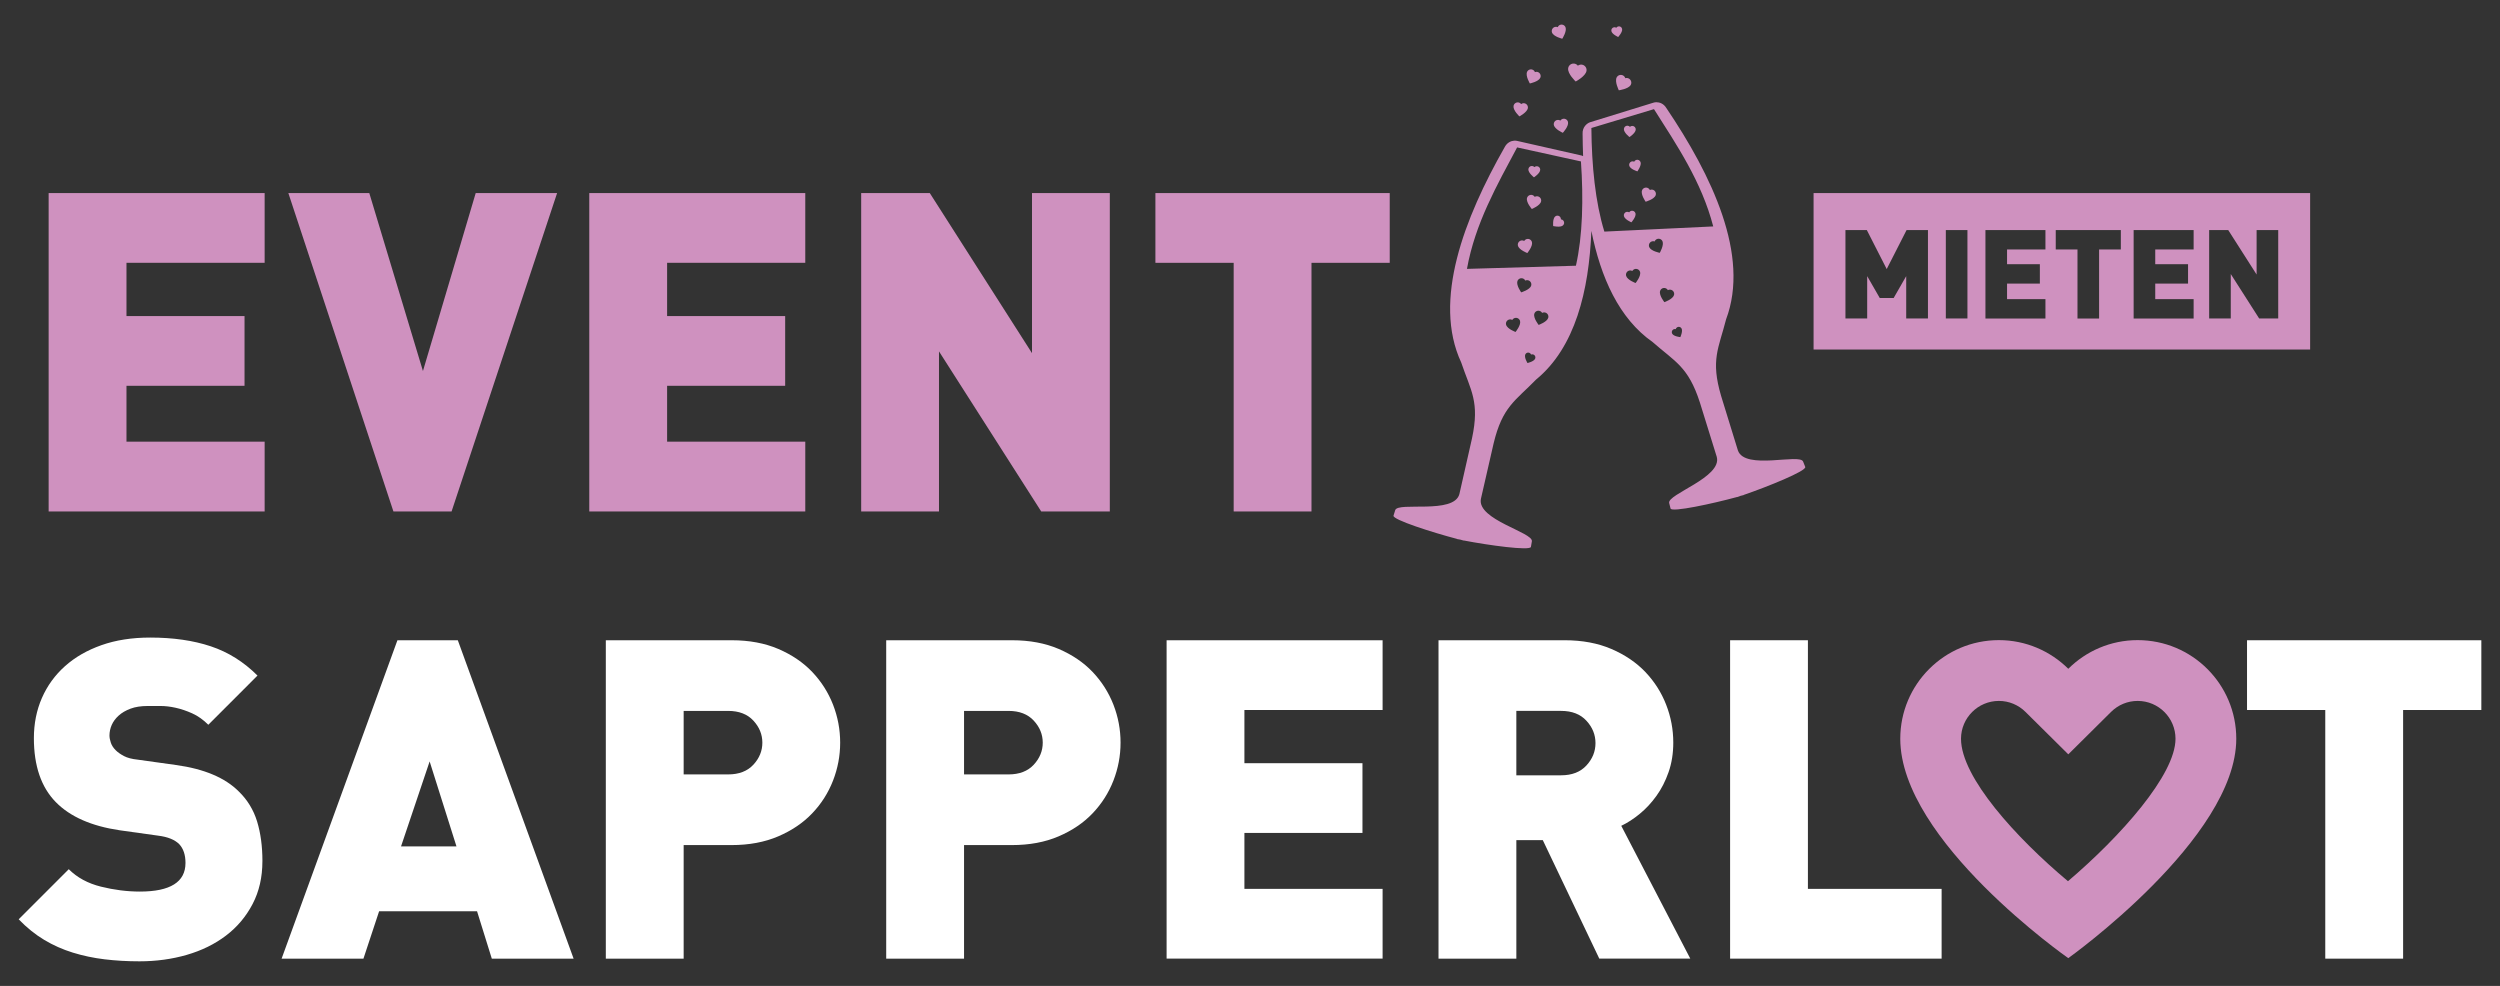 <svg enable-background="new 0 0 201.26 79.37" version="1.1" viewBox="0 0 201.26 79.37" xmlns="http://www.w3.org/2000/svg">
	<rect x="0" y="0" width="201.26" height="79.37" fill="#333333" stroke="none"/>
	<g fill="#CF91BF">
		<path d="M3.916,41.174V15.542h17.389v5.615H10.182v4.285h9.504v5.615h-9.504v4.5h11.123v5.616H3.916z"/>
		<path d="m36.354 41.174h-4.682l-8.459-25.632h6.516l4.32 14.328 4.248-14.328h6.553l-8.496 25.632z"/>
		<path d="M47.439,41.174V15.542h17.389v5.615H53.705v4.285h9.504v5.615h-9.504v4.5h11.123v5.616H47.439z"/>
		<path d="M83.822,41.174l-8.23-12.888v12.888h-6.264V15.542h5.523L83.08,28.43V15.542h6.264v25.632H83.822z"/>
		<path d="M105.58,21.158v20.017h-6.264V21.158h-6.301v-5.615h18.863v5.615H105.58z"/>
	</g>
	<g fill="#fff">
		<path d="m21.125 69.326c0 1.297-0.264 2.449-0.793 3.457-0.527 1.008-1.24 1.854-2.141 2.537-0.9 0.685-1.951 1.201-3.15 1.549-1.201 0.348-2.473 0.521-3.816 0.521-0.984 0-1.92-0.054-2.809-0.162-0.887-0.107-1.74-0.287-2.555-0.539-0.816-0.252-1.584-0.595-2.305-1.027-0.719-0.432-1.404-0.982-2.051-1.655l4.031-4.032c0.672 0.672 1.535 1.141 2.592 1.404s2.1 0.396 3.133 0.396c2.447 0 3.672-0.769 3.672-2.305 0-0.648-0.168-1.152-0.504-1.512-0.361-0.36-0.926-0.588-1.693-0.684l-3.096-0.433c-2.279-0.336-3.996-1.092-5.148-2.269-1.176-1.199-1.764-2.916-1.764-5.147 0-1.176 0.217-2.255 0.648-3.239s1.05-1.836 1.854-2.556c0.805-0.721 1.783-1.283 2.934-1.691 1.152-0.408 2.461-0.613 3.926-0.613 1.848 0 3.473 0.234 4.877 0.703 1.404 0.467 2.658 1.254 3.762 2.357l-3.959 3.96c-0.408-0.407-0.842-0.714-1.297-0.918s-0.9-0.354-1.332-0.45-0.84-0.144-1.225-0.144h-1.008c-0.551 0-1.02 0.071-1.402 0.216-0.385 0.145-0.703 0.33-0.955 0.559s-0.438 0.48-0.559 0.756c-0.119 0.275-0.18 0.558-0.18 0.846 0 0.168 0.037 0.359 0.109 0.576 0.07 0.216 0.203 0.42 0.395 0.611 0.168 0.168 0.391 0.324 0.666 0.469 0.275 0.144 0.643 0.24 1.098 0.287l3.098 0.433c2.254 0.312 3.936 1.021 5.039 2.124 0.695 0.672 1.188 1.477 1.477 2.412 0.286 0.935 0.431 2.003 0.431 3.203z"/>
		<path d="m39.592 77.174l-1.188-3.815h-7.883l-1.262 3.815h-6.588l9.324-25.632h4.861l9.322 25.632h-6.586zm-5.004-15.876l-2.303 6.84h4.463l-2.16-6.84z"/>
		<path d="m67.637 59.787c0 1.057-0.193 2.076-0.576 3.06-0.385 0.984-0.941 1.86-1.674 2.628-0.732 0.769-1.645 1.387-2.736 1.854-1.092 0.469-2.346 0.703-3.762 0.703h-3.852v9.144h-6.266v-25.634h10.135c1.412 0 2.662 0.234 3.754 0.701 1.09 0.469 2 1.087 2.73 1.854 0.73 0.769 1.287 1.645 1.672 2.628 0.383 0.985 0.575 2.005 0.575 3.062zm-6.264 0c0-0.663-0.242-1.254-0.725-1.775-0.482-0.521-1.16-0.781-2.027-0.781h-3.584v5.112h3.584c0.867 0 1.545-0.26 2.027-0.78 0.483-0.522 0.725-1.114 0.725-1.776z"/>
		<path d="m90.209 59.787c0 1.057-0.193 2.076-0.576 3.06-0.385 0.984-0.941 1.86-1.674 2.628-0.732 0.769-1.645 1.387-2.736 1.854-1.092 0.469-2.346 0.703-3.762 0.703h-3.852v9.144h-6.266v-25.634h10.135c1.412 0 2.662 0.234 3.754 0.701 1.09 0.469 2 1.087 2.73 1.854 0.73 0.769 1.287 1.645 1.672 2.628 0.384 0.985 0.575 2.005 0.575 3.062zm-6.264 0c0-0.663-0.242-1.254-0.725-1.775-0.482-0.521-1.16-0.781-2.027-0.781h-3.584v5.112h3.584c0.867 0 1.545-0.26 2.027-0.78 0.483-0.522 0.725-1.114 0.725-1.776z"/>
		<path d="M93.916,77.174V51.542h17.389v5.615H100.18v4.285h9.504v5.615h-9.504v4.5h11.125v5.616H93.916z"/>
		<path d="m128.75 77.174l-4.549-9.54h-2.129v9.54h-6.266v-25.632h10.152c1.416 0 2.67 0.234 3.762 0.701 1.092 0.469 2.004 1.087 2.736 1.854 0.732 0.769 1.291 1.645 1.674 2.628 0.385 0.984 0.576 2.004 0.576 3.061 0 0.863-0.127 1.656-0.379 2.375-0.252 0.721-0.578 1.357-0.975 1.908-0.396 0.553-0.842 1.033-1.336 1.44-0.494 0.408-0.992 0.732-1.498 0.972l5.557 10.692h-7.325zm-0.307-17.352c0-0.671-0.242-1.271-0.729-1.799-0.484-0.528-1.164-0.793-2.039-0.793h-3.604v5.185h3.604c0.875 0 1.555-0.265 2.039-0.792 0.487-0.528 0.729-1.128 0.729-1.801z"/>
		<path d="m139.28 77.174v-25.632h6.264v20.016h10.764v5.616h-17.028z"/>
		<path d="m193.46 57.158v20.017h-6.266v-20.017h-6.299v-5.615h18.863v5.615h-6.298z"/>
	</g>
	<path d="m172.09 56.427c1.684 0 3.047 1.366 3.047 3.045 0 2.904-4.42 7.865-8.656 11.469-4.15-3.473-8.611-8.359-8.611-11.469 0-1.679 1.371-3.045 3.047-3.045 0.805 0 1.568 0.314 2.145 0.886l3.445 3.414 3.441-3.414c0.576-0.571 1.339-0.886 2.142-0.886m0-4.894c-2.18 0-4.152 0.883-5.584 2.307-1.439-1.424-3.41-2.307-5.59-2.307-4.383 0-7.936 3.555-7.936 7.939 0 8.219 13.525 17.662 13.525 17.662s13.525-9.642 13.525-17.662c1e-3 -4.385-3.553-7.939-7.94-7.939z" fill="#CF91BF"/>
	<path d="m145.33 37.591l-0.17-0.428c-0.252-0.688-4.684 0.715-5.25-0.898l-1.352-4.385c-0.863-2.918-0.195-3.836 0.398-6.169 1.936-5.146-1.141-11.583-4.809-17.015-0.219-0.36-0.549-0.468-0.809-0.467-0.086 0-0.168 0.018-0.23 0.037l-5.092 1.572c-0.246 0.076-0.643 0.387-0.611 0.945 4e-3 0.593 0.02 1.189 0.041 1.787-0.039-0.018-0.08-0.04-0.115-0.048l-5.197-1.179c-0.061-0.015-0.146-0.025-0.232-0.02-0.258 0.019-0.58 0.151-0.771 0.525-3.242 5.697-5.82 12.35-3.498 17.332 0.77 2.283 1.506 3.146 0.867 6.122l-1.014 4.475c-0.441 1.652-4.967 0.591-5.166 1.296l-0.137 0.439c-0.092 0.324 3.15 1.358 5.107 1.871l-0.01 0.01c0.082 0.018 0.193 0.031 0.283 0.049 0.09 0.023 0.191 0.059 0.271 0.078v-0.01c1.986 0.385 5.354 0.85 5.412 0.516l0.076-0.447c0.125-0.723-4.42-1.731-4.104-3.412l1.025-4.475c0.711-2.959 1.738-3.412 3.42-5.137 3.139-2.576 4.26-7.13 4.449-11.969 0.756 3.754 2.227 7.057 4.932 8.951 1.809 1.592 2.867 1.966 3.803 4.861l1.361 4.385c0.443 1.65-4.012 3.003-3.832 3.714l0.111 0.44c0.082 0.328 3.402-0.393 5.355-0.926v9e-3c0.08-0.026 0.18-0.069 0.266-0.099 0.088-0.024 0.199-0.047 0.279-0.07l-0.012-8e-3c1.918-0.657 5.072-1.935 4.955-2.252zm-23.322-10.867s-0.668-0.238-0.76-0.58c-0.051-0.182 0.057-0.369 0.24-0.419 0.09-0.024 0.182-0.011 0.258 0.032 0.043-0.074 0.115-0.134 0.205-0.158 0.182-0.05 0.369 0.058 0.42 0.24 0.09 0.332-0.363 0.885-0.363 0.885zm0.152-4.096c0.062-0.178 0.258-0.272 0.436-0.211 0.088 0.03 0.156 0.094 0.195 0.172 0.078-0.038 0.17-0.047 0.258-0.016 0.18 0.062 0.273 0.256 0.213 0.435-0.113 0.325-0.799 0.528-0.799 0.528s-0.418-0.573-0.303-0.908zm1.426 6.246c-0.1 0.235-0.617 0.351-0.617 0.351s-0.281-0.446-0.178-0.688c0.055-0.129 0.203-0.188 0.332-0.134 0.064 0.026 0.111 0.077 0.135 0.137 0.061-0.023 0.131-0.025 0.193 2e-3 0.129 0.053 0.19 0.203 0.135 0.332zm1.053-3.287c-0.096 0.332-0.771 0.57-0.771 0.57s-0.447-0.553-0.35-0.895c0.053-0.182 0.242-0.286 0.424-0.233 0.092 0.026 0.162 0.086 0.205 0.162 0.076-0.042 0.168-0.054 0.258-0.028 0.181 0.053 0.287 0.243 0.234 0.424zm2.228-4.195s-6.08 0.178-8.771 0.254c0.656-3.658 2.418-6.738 4.037-9.779l5.139 1.129c0.209 3.003 0.14 5.994-0.405 8.396zm4.805 1.392s-0.668-0.239-0.762-0.58c-0.049-0.183 0.059-0.37 0.24-0.419 0.09-0.025 0.182-0.011 0.258 0.032 0.043-0.075 0.115-0.134 0.205-0.159 0.182-0.049 0.371 0.059 0.42 0.24 0.092 0.332-0.361 0.886-0.361 0.886zm1.102-2.883c-0.078-0.173 0-0.375 0.17-0.452 0.086-0.039 0.178-0.039 0.26-0.01 0.031-0.081 0.094-0.15 0.178-0.189 0.172-0.078 0.375-2e-3 0.453 0.17 0.143 0.314-0.217 0.933-0.217 0.933s-0.698-0.13-0.844-0.452zm0.869 3.53c0.051-0.182 0.242-0.287 0.424-0.234 0.09 0.026 0.16 0.086 0.203 0.162 0.076-0.041 0.17-0.054 0.26-0.027 0.182 0.052 0.287 0.242 0.234 0.424-0.096 0.332-0.773 0.57-0.773 0.57s-0.448-0.554-0.348-0.895zm1.632 3.709s-0.525-0.047-0.656-0.274c-0.07-0.122-0.027-0.276 0.094-0.347 0.061-0.034 0.129-0.041 0.191-0.023 0.018-0.062 0.059-0.119 0.119-0.153 0.121-0.069 0.275-0.028 0.346 0.095 0.127 0.222-0.094 0.702-0.094 0.702zm-6.117-8.494c-0.729-2.354-1.023-5.332-1.045-8.342l5.039-1.518c1.844 2.908 3.836 5.846 4.77 9.443-2.689 0.131-8.764 0.417-8.764 0.417z" fill="#CF91BF"/>
	<path d="m122.91 19.244c-0.09 0.024-0.162 0.082-0.207 0.157-0.074-0.044-0.166-0.06-0.258-0.036-0.182 0.049-0.291 0.234-0.244 0.418 0.09 0.342 0.754 0.588 0.754 0.588s0.459-0.548 0.373-0.882c-0.049-0.183-0.234-0.292-0.418-0.245z" fill="#CF91BF"/>
	<path d="m132.82 15.298c-0.037-0.078-0.105-0.143-0.193-0.176-0.178-0.062-0.373 0.029-0.438 0.207-0.119 0.334 0.293 0.912 0.293 0.912s0.688-0.195 0.805-0.52c0.062-0.178-0.029-0.373-0.207-0.438-0.09-0.03-0.182-0.022-0.26 0.015z" fill="#CF91BF"/>
	<path d="m123.81 15.81c-0.092-0.022-0.184-5e-3 -0.258 0.04-0.045-0.073-0.119-0.131-0.209-0.153-0.184-0.043-0.369 0.069-0.414 0.252-0.082 0.345 0.389 0.876 0.389 0.876s0.664-0.268 0.744-0.603c0.045-0.183-0.068-0.368-0.252-0.412z" fill="#CF91BF"/>
	<path d="m125.83 9.564c-0.092 0.02-0.168 0.074-0.217 0.146-0.07-0.049-0.162-0.068-0.254-0.05-0.186 0.038-0.305 0.218-0.268 0.403 0.072 0.346 0.723 0.629 0.723 0.629s0.488-0.523 0.418-0.862c-0.037-0.184-0.216-0.303-0.402-0.266z" fill="#CF91BF"/>
	<path d="m124 6.26c0.076-0.172 0-0.374-0.174-0.451-0.086-0.038-0.18-0.036-0.26-7e-3 -0.031-0.08-0.094-0.15-0.18-0.188-0.172-0.077-0.373 1e-3 -0.451 0.172-0.143 0.324 0.225 0.933 0.225 0.933s0.699-0.143 0.84-0.459z" fill="#CF91BF"/>
	<path d="m125.77 3.118s0.387-0.601 0.26-0.923c-0.068-0.174-0.268-0.26-0.443-0.191-0.088 0.035-0.152 0.104-0.188 0.182-0.078-0.033-0.172-0.038-0.26-4e-3 -0.176 0.07-0.26 0.27-0.193 0.444 0.132 0.328 0.824 0.492 0.824 0.492z" fill="#CF91BF"/>
	<path d="m123 8.695c0.025-0.186-0.105-0.357-0.293-0.384-0.094-0.013-0.182 0.015-0.252 0.065-0.051-0.068-0.131-0.117-0.225-0.131-0.186-0.025-0.359 0.105-0.385 0.292-0.047 0.351 0.475 0.833 0.475 0.833s0.633-0.332 0.68-0.675z" fill="#CF91BF"/>
	<path d="m126.85 6.562s0.811-0.427 0.871-0.865c0.033-0.238-0.135-0.46-0.375-0.493-0.119-0.017-0.232 0.019-0.322 0.085-0.066-0.088-0.168-0.152-0.287-0.168-0.24-0.033-0.461 0.135-0.494 0.373-0.061 0.451 0.607 1.068 0.607 1.068z" fill="#CF91BF"/>
	<path d="m130.27 2.978s0.369-0.396 0.316-0.652c-0.027-0.14-0.164-0.23-0.305-0.201-0.07 0.014-0.127 0.056-0.164 0.109-0.055-0.035-0.123-0.051-0.193-0.037-0.139 0.029-0.229 0.166-0.201 0.305 0.055 0.263 0.547 0.476 0.547 0.476z" fill="#CF91BF"/>
	<path d="m130.15 6.228c-0.182 0.346 0.172 1.041 0.172 1.041s0.779-0.102 0.961-0.436c0.098-0.184 0.027-0.412-0.156-0.51-0.09-0.049-0.193-0.055-0.285-0.028-0.027-0.091-0.09-0.173-0.182-0.221-0.183-0.097-0.41-0.028-0.51 0.154z" fill="#CF91BF"/>
	<path d="m125.66 17.658c4e-3 -0.071-0.018-0.145-0.068-0.203-0.102-0.117-0.279-0.129-0.396-0.028-0.219 0.191-0.158 0.771-0.158 0.771s0.572 0.138 0.785-0.049c0.117-0.101 0.131-0.278 0.029-0.396-0.051-0.058-0.12-0.091-0.192-0.095z" fill="#CF91BF"/>
	<path d="m131.33 16.97c-0.074 0.018-0.135 0.062-0.174 0.123-0.061-0.037-0.135-0.054-0.211-0.037-0.15 0.033-0.246 0.184-0.215 0.335 0.064 0.284 0.604 0.507 0.604 0.507s0.393-0.437 0.332-0.713c-0.033-0.152-0.184-0.248-0.336-0.215z" fill="#CF91BF"/>
	<path d="m123.49 14.277s0.492-0.32 0.504-0.604c8e-3 -0.154-0.111-0.286-0.268-0.293-0.076-3e-3 -0.146 0.024-0.199 0.072-0.049-0.051-0.117-0.086-0.195-0.09-0.154-6e-3 -0.285 0.114-0.293 0.269-0.012 0.29 0.451 0.646 0.451 0.646z" fill="#CF91BF"/>
	<path d="m131.18 11.033s0.492-0.319 0.504-0.603c8e-3 -0.154-0.111-0.286-0.268-0.293-0.076-3e-3 -0.146 0.024-0.199 0.073-0.049-0.053-0.117-0.087-0.195-0.091-0.154-7e-3 -0.285 0.114-0.293 0.269-0.012 0.291 0.451 0.645 0.451 0.645z" fill="#CF91BF"/>
	<path d="m131.72 12.875c-0.074 0.025-0.129 0.076-0.162 0.141-0.064-0.031-0.139-0.04-0.213-0.016-0.146 0.049-0.227 0.208-0.18 0.355 0.094 0.275 0.652 0.441 0.652 0.441s0.346-0.475 0.256-0.742c-0.047-0.147-0.207-0.228-0.353-0.179z" fill="#CF91BF"/>
	<path d="m146 15.541v12.598h39.975v-12.598h-39.975zm9.207 10.099h-1.75v-3.41l-1.01 1.761h-1.119l-1.012-1.761v3.41h-1.75v-7.119h1.721l1.6 3.14 1.6-3.14h1.721v7.119zm3.18 0h-1.74v-7.119h1.74v7.119zm6.279-5.559h-3.09v1.19h2.641v1.56h-2.641v1.25h3.09v1.56h-4.83v-7.119h4.83v1.559zm6.07 0h-1.75v5.56h-1.74v-5.56h-1.75v-1.56h5.24v1.56zm5.86 0h-3.09v1.19h2.641v1.56h-2.641v1.25h3.09v1.56h-4.83v-7.119h4.83v1.559zm6.81 5.559h-1.533l-2.287-3.58v3.58h-1.74v-7.119h1.535l2.285 3.58v-3.58h1.74v7.119z" fill="#CF91BF"/>
</svg>
